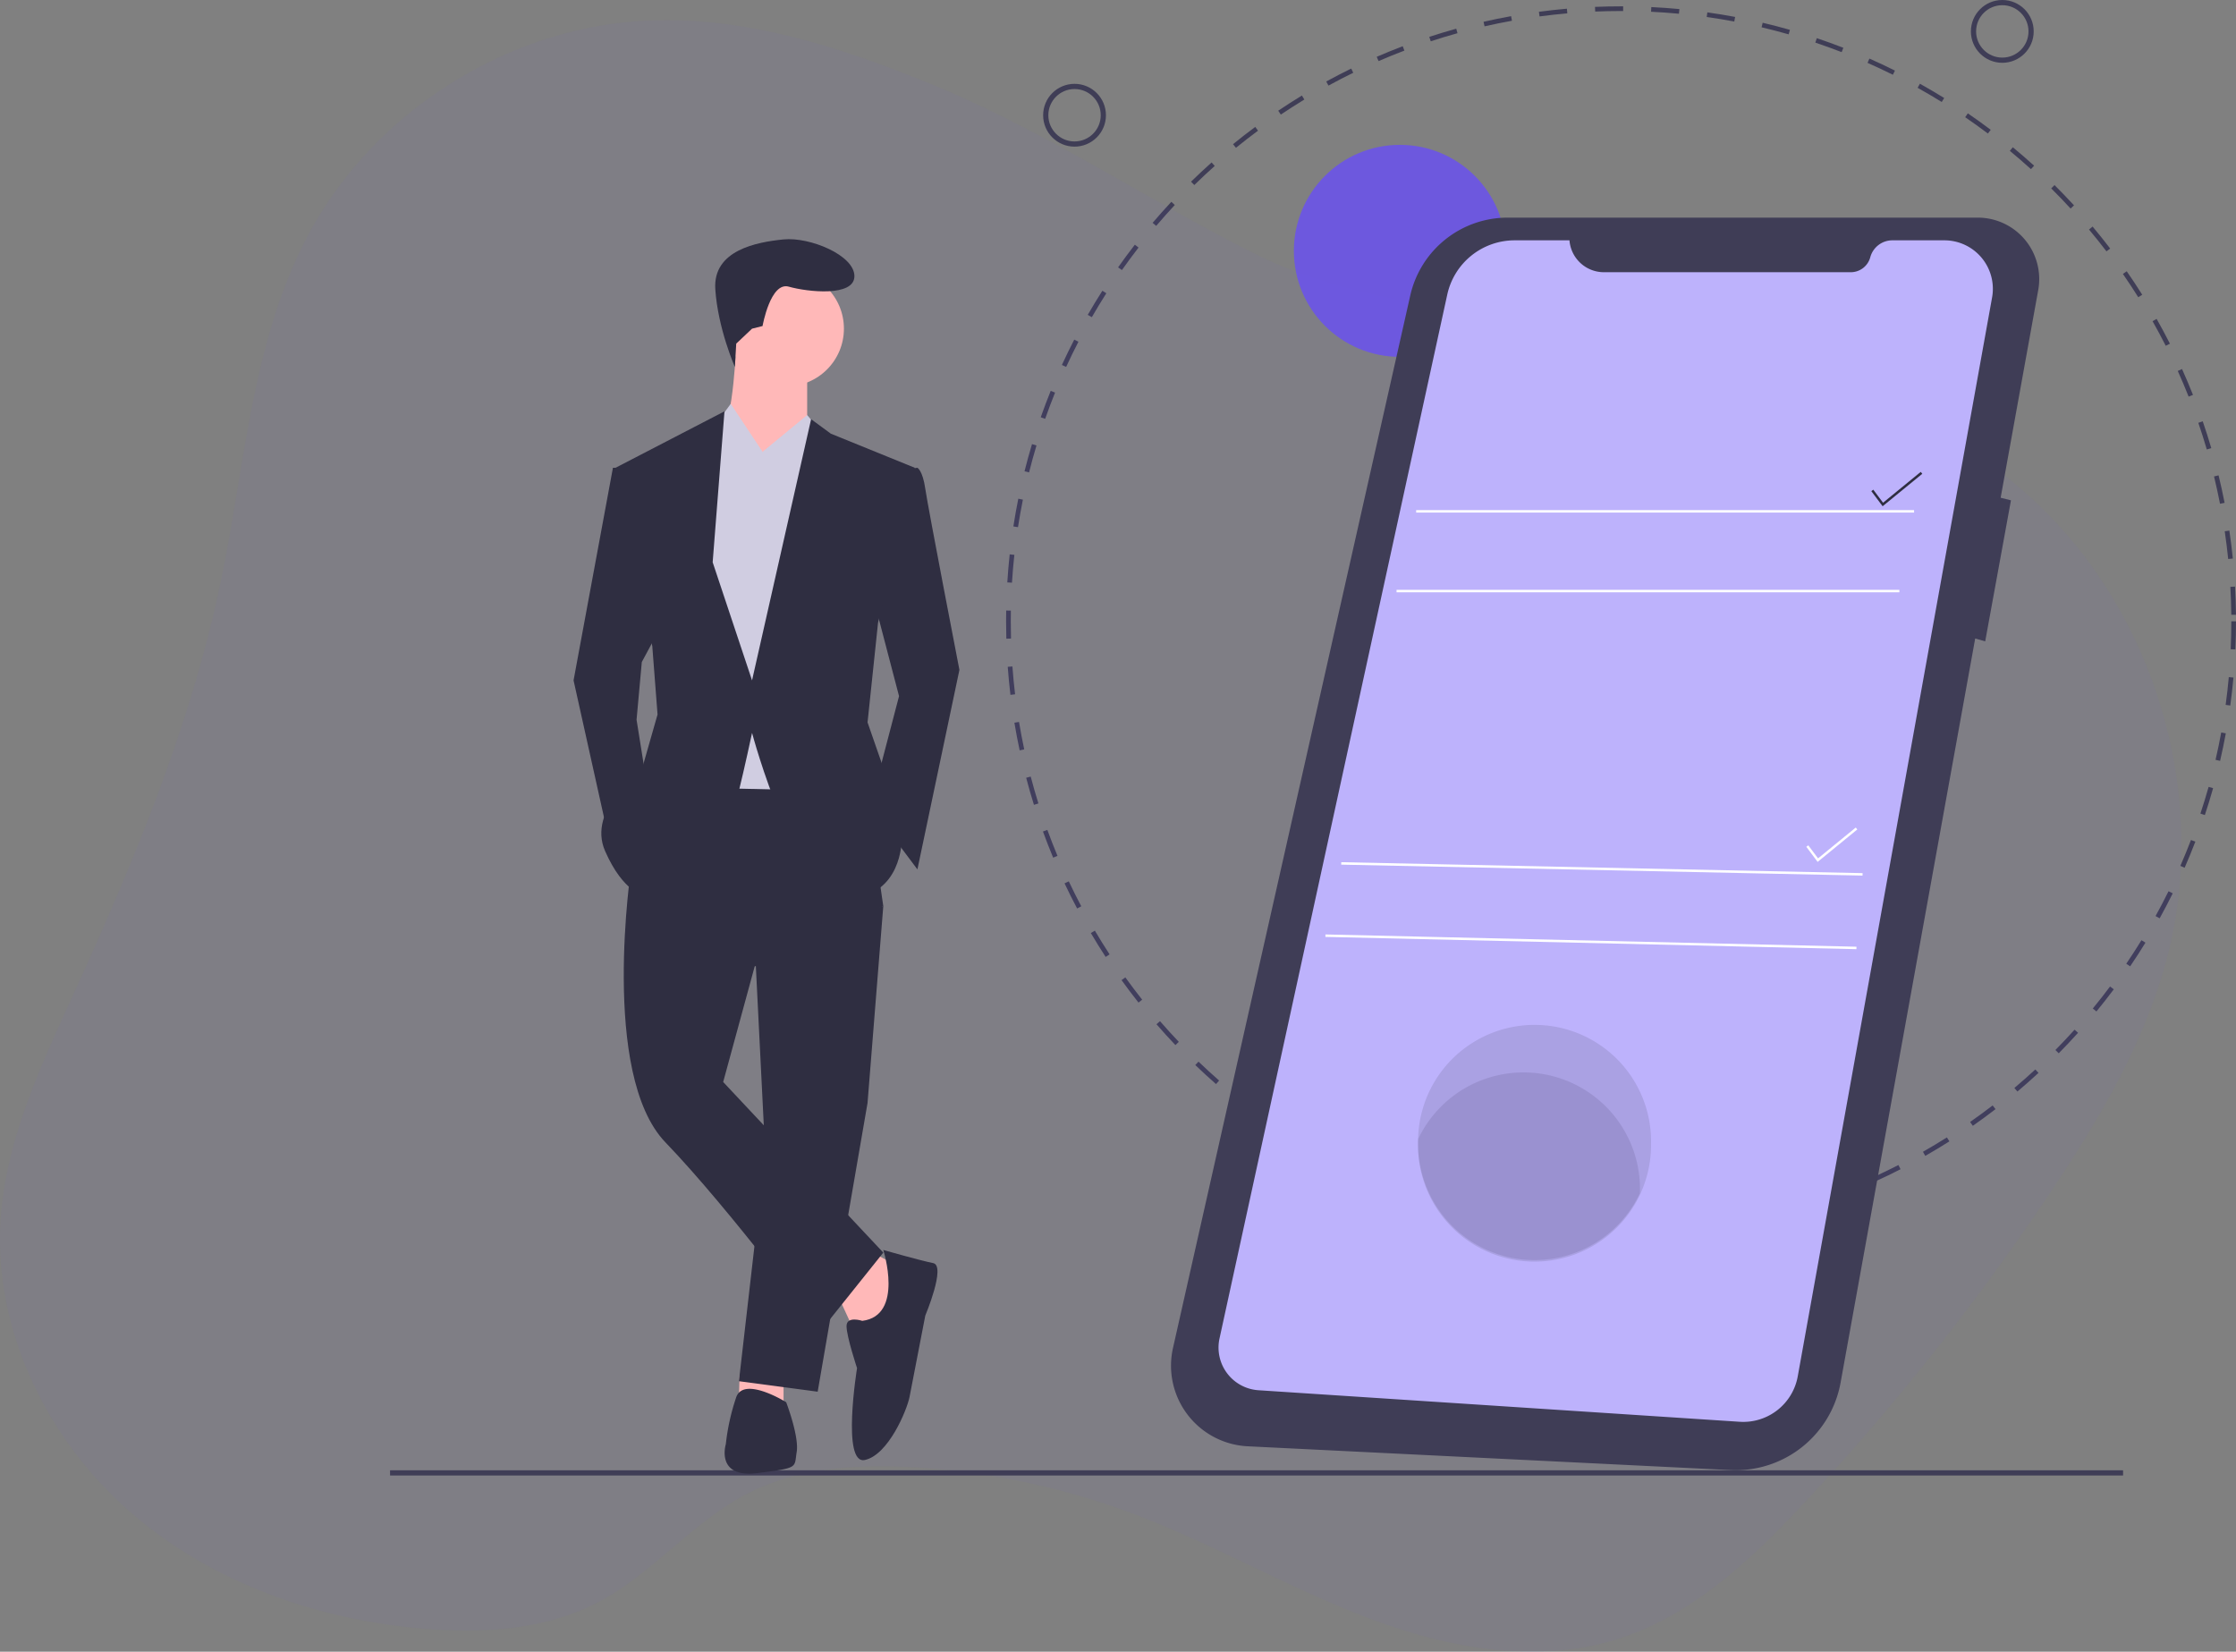 <svg xmlns="http://www.w3.org/2000/svg" width="859.751" height="635.073" viewBox="0 0 859.751 635.073">
  <rect x="0" y="0" width="859.751" height="635.073" fill="#808080" stroke="none"/>
  <g id="Group_919" transform="translate(-770.02 -249.244)">
    <path id="Path_5824" d="M588.239,613.229c-2.494,0-5.014-.039-7.487-.117l.056-1.8c3.552.111,7.176.141,10.744.092l.025,1.8Q589.91,613.229,588.239,613.229Zm14.156-.417-.105-1.795c3.557-.21,7.159-.5,10.707-.876l.188,1.788C609.609,612.3,605.979,612.6,602.394,612.812Zm-32.452-.28c-3.587-.275-7.211-.635-10.773-1.072l.219-1.784c3.535.433,7.131.791,10.69,1.063Zm53.979-1.977-.27-1.777c3.534-.536,7.1-1.159,10.581-1.852l.35,1.763C631.069,609.387,627.482,610.015,623.921,610.555Zm-75.463-.658c-3.543-.6-7.12-1.291-10.63-2.053l.382-1.758c3.483.757,7.032,1.442,10.548,2.037Zm96.692-3.562-.432-1.745c3.469-.858,6.957-1.806,10.368-2.817l.511,1.724C652.16,604.516,648.646,605.471,645.151,606.335ZM527.305,605.3c-3.476-.924-6.973-1.941-10.4-3.024l.542-1.714c3.4,1.074,6.867,2.083,10.315,3Zm138.6-5.126-.59-1.7c3.366-1.17,6.752-2.436,10.064-3.761l.667,1.67C672.707,597.725,669.3,599,665.9,600.179Zm-159.264-1.408c-3.375-1.241-6.772-2.579-10.094-3.979l.7-1.658c3.3,1.389,6.667,2.717,10.017,3.949Zm179.339-6.624-.745-1.637c3.233-1.469,6.482-3.037,9.658-4.66l.818,1.6C692.509,589.086,689.235,590.666,685.978,592.146Zm-199.331-1.793c-3.245-1.546-6.5-3.191-9.679-4.889l.847-1.586c3.154,1.685,6.385,3.317,9.605,4.852Zm218.569-8.041-.89-1.561c3.1-1.769,6.2-3.629,9.2-5.528l.961,1.519C711.459,578.656,708.341,580.531,705.216,582.312Zm-237.689-2.174c-3.086-1.836-6.177-3.772-9.185-5.753l.99-1.5c2.985,1.967,6.052,3.888,9.115,5.71Zm255.961-9.386-1.029-1.473c2.919-2.039,5.832-4.176,8.659-6.348l1.1,1.426c-2.847,2.189-5.783,4.341-8.725,6.4ZM449.432,568.22c-2.9-2.108-5.8-4.316-8.617-6.565l1.122-1.4c2.795,2.231,5.672,4.422,8.552,6.514Zm291.208-10.65L739.48,556.2c2.721-2.3,5.429-4.689,8.049-7.112l1.22,1.32c-2.64,2.442-5.369,4.853-8.111,7.166Zm-308.132-2.864c-2.7-2.367-5.388-4.829-7.981-7.318l1.245-1.3c2.573,2.471,5.238,4.914,7.92,7.264Zm324.021-11.833-1.28-1.263c2.508-2.542,4.99-5.172,7.373-7.818l1.336,1.2c-2.4,2.666-4.9,5.316-7.429,7.877Zm-339.64-3.157c-2.48-2.608-4.929-5.3-7.279-8.011l1.358-1.178c2.332,2.688,4.763,5.362,7.224,7.949Zm354.133-12.928-1.389-1.141c2.266-2.758,4.5-5.6,6.633-8.459l1.44,1.076C775.553,521.142,773.3,524.01,771.021,526.788ZM402.7,523.374c-2.227-2.814-4.42-5.719-6.518-8.635l1.459-1.05c2.082,2.893,4.258,5.776,6.469,8.57Zm381.29-13.933-1.487-1.01c2.005-2.953,3.969-5.991,5.837-9.034l1.533.941c-1.883,3.065-3.862,6.127-5.883,9.1ZM390.07,505.819c-1.959-3-3.877-6.094-5.7-9.188l1.549-.913c1.81,3.07,3.713,6.138,5.657,9.118Zm405.265-14.844-1.573-.869c1.726-3.124,3.4-6.332,4.986-9.536l1.612.8C798.766,484.595,797.075,487.827,795.335,490.975ZM379.1,487.194c-1.677-3.17-3.3-6.422-4.833-9.665l1.626-.767c1.519,3.219,3.132,6.446,4.8,9.591Zm425.84-15.658-1.647-.722c1.433-3.272,2.809-6.624,4.09-9.96l1.679.644C807.769,464.862,806.381,468.239,804.938,471.536Zm-435.056-3.88c-1.378-3.308-2.7-6.693-3.923-10.061l1.69-.615c1.215,3.342,2.525,6.7,3.893,9.984Zm442.832-16.377-1.707-.565c1.122-3.381,2.181-6.837,3.147-10.272l1.731.486C814.911,444.39,813.843,447.873,812.713,451.279Zm-450.219-3.94c-1.07-3.427-2.075-6.927-2.988-10.406l1.739-.457c.906,3.452,1.9,6.926,2.965,10.327Zm456.079-16.9-1.752-.407c.805-3.465,1.541-7,2.188-10.517l1.768.325C820.127,423.382,819.385,426.948,818.574,430.441ZM357,426.4c-.75-3.512-1.428-7.09-2.017-10.636l1.774-.295c.584,3.52,1.258,7.07,2,10.555Zm465.49-17.247-1.782-.244c.484-3.522.892-7.113,1.214-10.674l1.791.162c-.325,3.589-.737,7.207-1.223,10.756Zm-469.033-4.105c-.424-3.559-.772-7.185-1.035-10.775l1.794-.132c.26,3.564.606,7.161,1.027,10.694ZM824.448,387.6l-1.8-.081c.16-3.563.242-7.177.242-10.74h1.8c0,3.591-.082,7.232-.243,10.821Zm-472.568-4.137c-.061-2.2-.093-4.454-.093-6.684q0-2.076.036-4.143l1.8.032q-.036,2.052-.036,4.112c0,2.213.032,4.446.092,6.635Zm471-9.193c-.037-3.565-.156-7.178-.354-10.74l1.795-.1c.2,3.589.32,7.23.357,10.821ZM354.047,361.931l-1.795-.112c.224-3.593.534-7.221.92-10.786l1.788.194C354.576,354.764,354.27,358.365,354.047,361.931Zm467.638-9.112c-.359-3.545-.806-7.131-1.327-10.661l1.779-.262c.525,3.556.975,7.17,1.338,10.742ZM356.36,340.575l-1.777-.275c.551-3.557,1.191-7.142,1.9-10.657l1.762.356C357.541,333.488,356.906,337.046,356.36,340.575Zm462.183-9c-.686-3.508-1.459-7.038-2.3-10.494l1.747-.425c.847,3.482,1.627,7.04,2.318,10.574ZM360.619,319.522l-1.744-.437c.873-3.483,1.84-6.994,2.875-10.438l1.722.517C362.445,312.582,361.485,316.066,360.619,319.522ZM813.461,310.7c-1-3.424-2.1-6.868-3.256-10.237l1.7-.585c1.168,3.4,2.272,6.867,3.283,10.316ZM366.809,298.922l-1.7-.6c1.195-3.4,2.485-6.815,3.835-10.151l1.667.674C369.275,292.159,367.994,295.549,366.809,298.922Zm439.669-8.536c-1.312-3.309-2.717-6.63-4.176-9.871l1.64-.738c1.471,3.266,2.886,6.613,4.207,9.947Zm-431.6-11.42-1.634-.751c1.5-3.271,3.1-6.55,4.751-9.748l1.6.824C377.955,272.464,376.369,275.719,374.879,278.965Zm422.8-8.124c-1.609-3.174-3.314-6.355-5.068-9.453l1.565-.886c1.767,3.122,3.485,6.327,5.106,9.526Zm-412.93-11-1.558-.9c1.794-3.115,3.685-6.232,5.623-9.266l1.515.968C388.405,253.661,386.528,256.755,384.748,259.846Zm402.366-7.674c-1.9-3.025-3.889-6.038-5.913-8.956l1.477-1.025c2.04,2.941,4.045,5.977,5.959,9.025Zm-390.792-10.45-1.47-1.036c2.073-2.94,4.24-5.87,6.443-8.71l1.421,1.1C400.53,235.9,398.378,238.8,396.322,241.723Zm378.561-7.185c-2.167-2.838-4.423-5.66-6.709-8.386L769.552,225c2.3,2.747,4.576,5.59,6.76,8.449Zm-365.387-9.8-1.369-1.166c2.326-2.732,4.751-5.452,7.206-8.083l1.314,1.227C414.211,219.327,411.8,222.027,409.5,224.738Zm351.594-6.66c-2.415-2.629-4.921-5.235-7.446-7.744l1.268-1.276c2.544,2.529,5.069,5.154,7.5,7.8ZM424.155,209.03l-1.257-1.285c2.571-2.515,5.232-5,7.908-7.391l1.2,1.342c-2.655,2.371-5.3,4.839-7.848,7.335Zm321.7-6.1c-2.647-2.4-5.38-4.769-8.123-7.038l1.147-1.385c2.763,2.286,5.517,4.672,8.185,7.091Zm-305.679-8.21-1.135-1.394c2.781-2.265,5.655-4.5,8.543-6.639l1.071,1.444c-2.866,2.125-5.719,4.341-8.479,6.589Zm289.121-5.491c-2.856-2.151-5.795-4.261-8.734-6.272l1.015-1.484c2.962,2.026,5.923,4.152,8.8,6.319ZM457.42,181.942l-1-1.492c2.976-2,6.041-3.964,9.108-5.83l.934,1.536c-3.043,1.852-6.084,3.8-9.038,5.785ZM711.547,177.1c-3.039-1.881-6.159-3.714-9.274-5.45l.875-1.571c3.14,1.749,6.284,3.6,9.346,5.491Zm-235.8-6.3-.863-1.578c3.149-1.723,6.378-3.395,9.6-4.969l.79,1.616C482.079,167.423,478.875,169.082,475.75,170.793Zm217.006-4.166c-3.2-1.594-6.477-3.134-9.741-4.577l.727-1.644c3.29,1.454,6.593,3.006,9.817,4.612Zm-197.746-5.254-.715-1.65c3.291-1.426,6.657-2.794,10-4.066l.638,1.681c-3.322,1.262-6.663,2.619-9.928,4.034Zm178.06-3.447c-3.329-1.291-6.737-2.523-10.128-3.661l.572-1.705c3.417,1.147,6.851,2.388,10.206,3.69Zm-158-4.169-.56-1.709c3.417-1.12,6.9-2.175,10.362-3.134l.481,1.732c-3.432.952-6.892,2-10.283,3.111Zm137.613-2.673c-3.43-.978-6.927-1.888-10.4-2.706l.413-1.75c3.5.824,7.02,1.741,10.477,2.726Zm-116.915-3.071-.4-1.753c3.5-.8,7.072-1.529,10.606-2.167l.32,1.769C542.782,146.494,539.241,147.218,535.764,148.012Zm96.008-1.858c-3.5-.657-7.068-1.242-10.6-1.738l.249-1.781c3.56.5,7.155,1.089,10.683,1.751ZM556.9,144.2l-.238-1.782c3.559-.475,7.179-.874,10.759-1.186l.156,1.791c-3.552.31-7.144.706-10.677,1.177Zm53.6-1.032c-3.542-.334-7.147-.591-10.716-.763l.088-1.8c3.6.174,7.228.433,10.8.77Zm-32.2-.835-.075-1.8c3.3-.138,6.673-.208,10.012-.209h.814l-.005,1.8h-.809c-3.314,0-6.657.071-9.936.207Z" transform="translate(805.08 111.356)" fill="#3f3d56"/>
    <g id="Group_918" data-name="Group 918">
      <path id="Path_5148" d="M429.61,61.258c-34.1-13.864-70.134-25.439-106.915-23.984-54.08,2.128-105.948,34.661-131.41,82.42-21.578,40.464-24.24,87.89-33.531,132.795-11.466,55.334-33.392,107.9-56.819,159.316-12.58,27.62-25.856,55.837-27.914,86.119C70.15,539.95,90.243,581.837,121.762,609.8s73.36,42.715,115.364,45.933c22.352,1.71,45.709.124,65.57-10.282,21-11,36.317-30.893,57.4-41.74,19.543-10.058,42.406-11.474,64.347-10.159a288.333,288.333,0,0,1,84.006,17.857c30.669,11.52,59.187,28.193,89.786,39.876s64.788,18.189,96.068,8.449c29.354-9.153,52.611-31.381,73.5-53.895a942.988,942.988,0,0,0,93.747-118.605c18.885-28.286,36.463-58.134,44.819-91.109,15.961-63.04-6.012-134.164-54.746-177.173-40.355-35.69-94.544-51.164-147.588-60.587-48.371-8.565-104.3-9.1-148.825-31.427C512.75,105.644,474.112,79.362,429.61,61.258Z" transform="translate(697.271 219.85)" fill="#674bff" opacity="0.04"/>
      <g id="Group_648" transform="translate(-123 46)">
        <line id="Line_17" x1="666.352" transform="translate(1043 769.564)" fill="none" stroke="#3f3d56" stroke-miterlimit="10" stroke-width="2"/>
        <circle id="Ellipse_839" cx="11.073" cy="11.073" r="11.073" transform="translate(1295.111 236.479)" fill="none" stroke="#3f3d56" stroke-miterlimit="10" stroke-width="2"/>
        <circle id="Ellipse_840" cx="11.073" cy="11.073" r="11.073" transform="translate(1148.783 558.399)" fill="none" stroke="#3f3d56" stroke-miterlimit="10" stroke-width="2"/>
        <circle id="Ellipse_841" cx="11.073" cy="11.073" r="11.073" transform="translate(1651.839 204.244)" fill="none" stroke="#3f3d56" stroke-miterlimit="10" stroke-width="2"/>
        <circle id="Ellipse_842" cx="40.758" cy="40.758" r="40.758" transform="translate(1390.521 258.937)" fill="#674bff" opacity="0.742"/>
        <path id="Path_5374" d="M526.046,182.772H345.489a38.383,38.383,0,0,0-37.443,29.941L216.814,617.377a31.022,31.022,0,0,0,28.736,37.807l185.614,9.145a40.983,40.983,0,0,0,42.345-33.638l51.752-286.1,3.85,1.1,9.9-54.227-3.963-.991L549.5,210.609a23.632,23.632,0,0,0-23.45-27.838Z" transform="translate(1127.229 104.149)" fill="#3f3d56"/>
        <path id="Path_5375" d="M374.74,194.4H353.664a26.525,26.525,0,0,0-25.916,20.871l-87.57,401.363a16.436,16.436,0,0,0,14.983,19.9l185.013,12.125a21.286,21.286,0,0,0,22.341-17.467L537.24,216.346A18.644,18.644,0,0,0,518.891,194.4H498.9a8.8,8.8,0,0,0-8.5,6.512h0a7.768,7.768,0,0,1-7.5,5.748H387.98A13.278,13.278,0,0,1,374.74,194.4Z" transform="translate(1121.748 101.248)" fill="#bdb2fc"/>
        <rect id="Rectangle_1427" width="191.445" height="0.943" transform="translate(1437.545 399.383)" fill="#fff"/>
        <rect id="Rectangle_1428" width="193.331" height="0.943" transform="translate(1430.001 430.033)" fill="#fff"/>
        <path id="Path_5376" d="M189.388,252.867l-4.35-5.8.754-.566,3.759,5.013,14.487-11.853.6.731Z" transform="translate(1427.512 145.022)" fill="#2f2e41"/>
        <path id="Path_5377" d="M222.692,435.1l-4.35-5.8.754-.565,3.76,5.012,14.487-11.852.6.73Z" transform="translate(1369.216 99.537)" fill="#fff"/>
        <rect id="Rectangle_1429" width="200.45" height="0.943" transform="matrix(-1, -0.021, 0.021, -1, 1609.175, 539.904)" fill="#fff"/>
        <rect id="Rectangle_1430" width="204.23" height="0.943" transform="translate(1606.818 568.193) rotate(-178.677)" fill="#fff"/>
        <path id="Path_5378" d="M504.53,642.026a44.8,44.8,0,1,1-89.592,0c0-.561.009-1.118.033-1.674a44.791,44.791,0,1,1,89.567,1.674Z" transform="translate(1023.316 0.908)" opacity="0.1"/>
        <path id="Path_5379" d="M505.963,665.553c0,.561-.009,1.118-.033,1.674a44.8,44.8,0,0,1-85.316-19.121c0-.561.009-1.118.033-1.674a44.8,44.8,0,0,1,85.316,19.121Z" transform="translate(1017.638 -5.172)" fill="#130924" opacity="0.1"/>
        <g id="Group_393" transform="translate(1112.875 295.198)">
          <path id="Path_5337" d="M761.038,567.02l6.055,13.12,11.1-1.009,7.064-23.213-11.1-6.055Z" transform="translate(-658.422 -160.198)" fill="#ffb8b8"/>
          <path id="Path_5338" d="M806.693,597.237l-.239,9.143,17.157,1.01v-11.1Z" transform="translate(-742.19 -160.198)" fill="#ffb8b8"/>
          <path id="Path_5339" d="M774.158,430.772l4.037,80.739-10.093,87.8,30.278,4.037,19.175-111.017,6.056-75.694Z" transform="translate(-703.838 -160.198)" fill="#2f2e41"/>
          <path id="Path_5340" d="M927.07,525.492s-12.111,79.73,13.12,105.971,59.545,72.666,59.545,72.666l24.222-30.277-61.564-65.6L974.5,563.843l49.453-23.213-8.074-55.508-72.666-1.009Z" transform="translate(-904.184 -284.186)" fill="#2f2e41"/>
          <circle id="Ellipse_835" cx="22.203" cy="22.203" r="22.203" transform="translate(60.228 12.207)" fill="#ffb8b8"/>
          <path id="Path_5341" d="M960.206,323.643s-1.009,31.287-6.055,35.324,18.166,21.194,18.166,21.194l15.139-24.222v-22.2Z" transform="translate(-896.95 -284.186)" fill="#ffb8b8"/>
          <path id="Path_5342" d="M811.5,242.043l-12.253-18.5-6.922,9.419-10.093,28.259,8.074,110.007,47.435,1.01L843.8,246.08l-15.138-18.166Z" transform="translate(-738.153 -160.198)" fill="#d0cde1"/>
          <path id="Path_5343" d="M904.989,373.1l8.074-1.009s2.018,1.009,3.028,8.074,13.12,69.638,13.12,69.638l-16.148,76.7L894.9,502.279,906,459.891,894.9,417.5Z" transform="translate(-780.169 -284.186)" fill="#2f2e41"/>
          <path id="Path_5344" d="M875.082,248.1h-6.055l-15.139,81.748,14.129,63.583,14.13-23.213-4.037-25.231,2.018-22.2,7.065-13.121Z" transform="translate(-853.206 -160.198)" fill="#2f2e41"/>
          <path id="Path_5345" d="M909.385,700.091s-6.055-2.018-6.055,2.018,4.037,16.148,4.037,16.148-6.055,37.342,3.028,35.324,16.148-19.176,17.157-24.222,6.055-31.287,6.055-31.287,8.074-19.176,3.028-20.185-19.176-5.046-19.176-5.046S925.533,698.072,909.385,700.091Z" transform="translate(-797.686 -284.186)" fill="#2f2e41"/>
          <path id="Path_5346" d="M981,731.378s-16.148-10.092-19.176-2.018a84.8,84.8,0,0,0-4.037,18.166s-4.037,13.12,12.111,11.1,14.129-2.018,15.139-8.074S981,731.378,981,731.378Z" transform="translate(-898.566 -284.186)" fill="#2f2e41"/>
          <path id="Path_5347" d="M949.438,318.6l4.037-1.009s3.028-17.157,10.092-15.139,25.231,4.037,25.231-4.037-17.157-15.139-27.25-14.129-27.25,4.037-26.24,19.176,7.522,29.865,7.522,29.865l.526-8.976Z" transform="translate(-880.127 -284.186)" fill="#2f2e41"/>
          <path id="Path_5348" d="M808.572,254.154l-17.158-12.111,17.158-14.129,5.956,7.148Z" transform="translate(-718.067 -160.198)" fill="#d0cde1"/>
          <path id="Path_5349" d="M818.565,253.145l15.138-11.1-12.11-18.166-7.065,9.083Z" transform="translate(-760.356 -160.198)" fill="#d0cde1"/>
          <path id="Path_5350" d="M1032.586,372.087l-32.3-13.12-7.569-5.551-22.708,100.42-15.139-45.416,4.542-58.032-41.884,21.7,14.129,68.629,2.018,26.24-6.055,21.194S906.43,503.288,913.5,519.436s15.139,17.157,15.139,17.157,34.314-32.3,36.333-40.37,5.046-22.2,5.046-22.2,17.157,64.592,37.342,63.582,20.185-22.2,20.185-22.2l-5.046-22.2-8.074-23.213,4.037-38.351Z" transform="translate(-900.702 -284.186)" fill="#2f2e41"/>
        </g>
      </g>
    </g>
  </g>
</svg>
